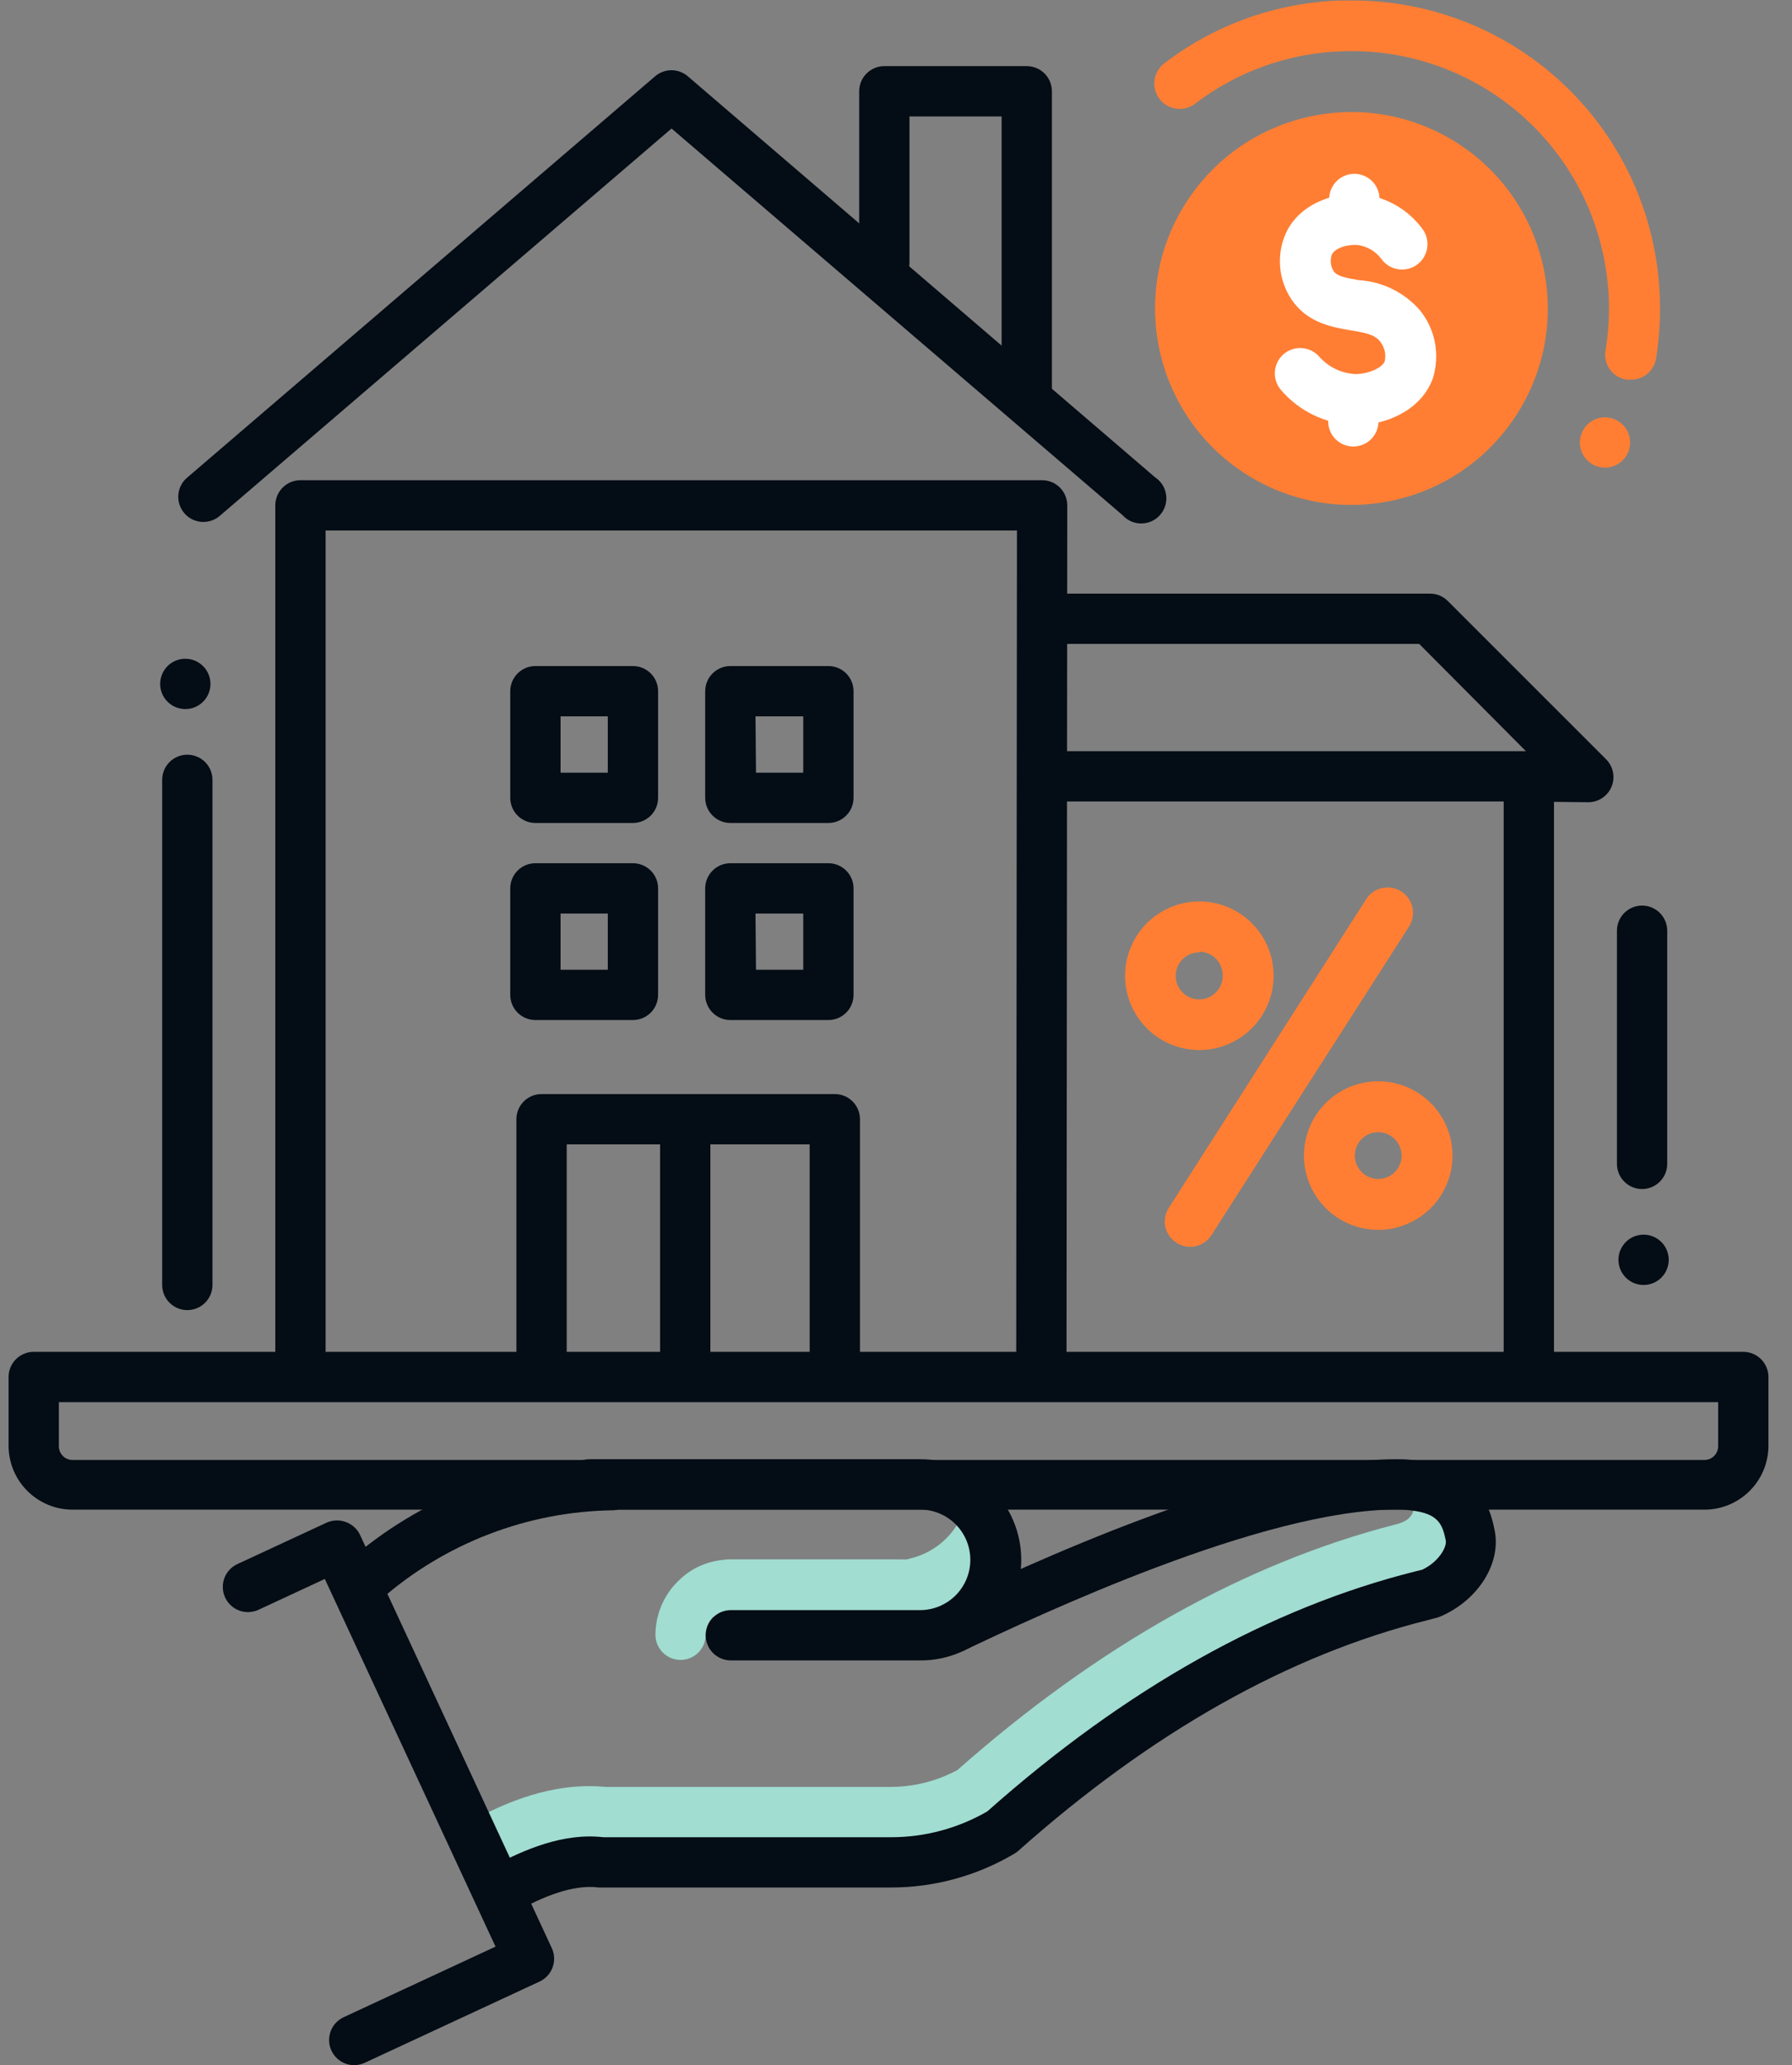 <svg width="46" height="53" viewBox="0 0 46 53" fill="none" xmlns="http://www.w3.org/2000/svg">
<rect x="0" y="0" width="46" height="53" fill="#808080" stroke="none"/>
<g id="icons" clip-path="url(#clip0_3815_31614)">
<path id="Vector" d="M38.92 10.659C40.434 8.323 39.768 5.202 37.433 3.687C35.097 2.173 31.976 2.839 30.462 5.174C28.947 7.51 29.613 10.631 31.948 12.145C34.284 13.66 37.405 12.994 38.92 10.659Z" fill="#FF7E33"/>
<path id="Vector_2" d="M37.721 39.383C37.599 38.783 37.321 38.234 36.269 38.118C36.353 38.702 36.353 38.999 35.805 39.125C31.933 40.125 28.17 42.248 24.575 45.424C24.053 45.704 23.471 45.852 22.878 45.856H15.553C14.179 45.727 12.972 46.256 12.081 46.74C12.029 46.767 11.978 46.797 11.93 46.83C12.01 46.972 12.085 47.114 12.156 47.26C12.385 47.679 12.63 48.092 12.875 48.502L12.991 48.444C13.746 48.044 14.605 47.682 15.45 47.798H22.872C23.873 47.798 24.856 47.528 25.718 47.018C31.365 41.971 36.024 41.093 36.715 40.887C37.379 40.609 37.85 39.944 37.721 39.383Z" fill="#A1DDD1"/>
<path id="Vector_3" d="M24.814 38.518C24.736 38.878 24.558 39.208 24.3 39.469C24.041 39.731 23.714 39.914 23.356 39.996C23.327 40.009 23.297 40.016 23.265 40.016C23.233 40.022 23.201 40.022 23.169 40.016H18.761C18.679 40.015 18.597 40.022 18.515 40.035C18.11 40.082 17.731 40.261 17.438 40.545C17.245 40.725 17.091 40.943 16.986 41.185C16.881 41.427 16.826 41.688 16.825 41.952C16.825 42.123 16.893 42.287 17.014 42.408C17.135 42.529 17.299 42.597 17.47 42.597C17.641 42.597 17.805 42.529 17.926 42.408C18.047 42.287 18.115 42.123 18.115 41.952C18.116 41.865 18.134 41.779 18.168 41.699C18.202 41.619 18.253 41.547 18.316 41.487L18.761 41.958H23.601C24 41.954 24.389 41.827 24.713 41.594C25.038 41.361 25.282 41.033 25.413 40.656C25.544 40.278 25.554 39.87 25.444 39.486C25.333 39.102 25.107 38.762 24.795 38.512L24.814 38.518Z" fill="#A1DDD1"/>
<path id="Vector_4" d="M41.858 9.742H41.752C41.667 9.729 41.585 9.699 41.512 9.654C41.439 9.61 41.375 9.551 41.325 9.481C41.275 9.411 41.239 9.332 41.22 9.248C41.2 9.165 41.198 9.078 41.213 8.993C41.373 8.026 41.315 7.035 41.044 6.093C40.774 5.151 40.297 4.281 39.648 3.546C38.999 2.811 38.195 2.229 37.294 1.844C36.392 1.458 35.416 1.278 34.437 1.317C33.074 1.363 31.76 1.834 30.677 2.662C30.54 2.767 30.367 2.813 30.195 2.79C30.024 2.767 29.869 2.677 29.764 2.54C29.659 2.402 29.613 2.229 29.636 2.058C29.659 1.886 29.75 1.731 29.887 1.626C31.187 0.63 32.767 0.066 34.404 0.013H34.698C36.748 0.006 38.721 0.798 40.197 2.221C41.674 3.643 42.538 5.585 42.607 7.635C42.626 8.16 42.594 8.687 42.51 9.206C42.484 9.359 42.403 9.497 42.284 9.595C42.164 9.694 42.013 9.746 41.858 9.742Z" fill="#FF7E33"/>
<path id="Vector_5" d="M34.746 11.458H34.721C34.635 11.456 34.55 11.436 34.472 11.401C34.394 11.365 34.323 11.314 34.265 11.251C34.207 11.188 34.162 11.114 34.132 11.033C34.103 10.952 34.09 10.867 34.095 10.781V10.458C34.101 10.287 34.175 10.125 34.301 10.009C34.426 9.892 34.593 9.83 34.764 9.837C34.935 9.843 35.097 9.917 35.213 10.043C35.33 10.169 35.392 10.335 35.385 10.506V10.829C35.381 10.996 35.312 11.155 35.193 11.273C35.074 11.39 34.914 11.457 34.746 11.458Z" fill="white"/>
<path id="Vector_6" d="M34.772 6.108H34.749C34.663 6.106 34.578 6.087 34.5 6.052C34.421 6.016 34.35 5.966 34.292 5.902C34.233 5.839 34.188 5.765 34.158 5.684C34.129 5.603 34.116 5.517 34.12 5.431V5.082C34.123 4.998 34.143 4.914 34.179 4.837C34.214 4.76 34.264 4.691 34.326 4.633C34.389 4.575 34.461 4.531 34.541 4.501C34.62 4.472 34.705 4.458 34.79 4.461C34.874 4.464 34.958 4.484 35.035 4.52C35.112 4.555 35.181 4.605 35.239 4.667C35.297 4.729 35.342 4.802 35.371 4.882C35.401 4.961 35.414 5.046 35.411 5.131V5.479C35.407 5.646 35.338 5.806 35.219 5.923C35.099 6.04 34.939 6.107 34.772 6.108Z" fill="white"/>
<path id="Vector_7" d="M34.746 10.903C34.39 10.892 34.04 10.806 33.719 10.652C33.398 10.498 33.112 10.277 32.881 10.006C32.769 9.875 32.713 9.705 32.726 9.533C32.739 9.361 32.82 9.201 32.95 9.088C33.081 8.976 33.252 8.92 33.424 8.933C33.596 8.946 33.756 9.027 33.869 9.158C33.986 9.289 34.128 9.396 34.287 9.472C34.446 9.547 34.619 9.591 34.795 9.6C35.098 9.6 35.469 9.454 35.543 9.277C35.564 9.188 35.565 9.096 35.544 9.007C35.524 8.918 35.484 8.835 35.427 8.764C35.288 8.586 35.059 8.541 34.669 8.477C34.201 8.396 33.562 8.29 33.155 7.689C32.989 7.442 32.888 7.157 32.861 6.86C32.835 6.563 32.884 6.265 33.004 5.992C33.365 5.202 34.294 4.914 34.995 4.989C35.295 5.025 35.585 5.123 35.846 5.275C36.108 5.428 36.335 5.632 36.514 5.876C36.566 5.945 36.603 6.023 36.623 6.106C36.644 6.189 36.648 6.276 36.636 6.361C36.623 6.445 36.594 6.527 36.55 6.6C36.506 6.674 36.448 6.738 36.379 6.789C36.31 6.84 36.232 6.877 36.149 6.898C36.066 6.919 35.979 6.923 35.894 6.91C35.809 6.898 35.728 6.869 35.654 6.825C35.581 6.781 35.517 6.722 35.466 6.654C35.395 6.556 35.304 6.473 35.201 6.41C35.097 6.348 34.982 6.307 34.862 6.289C34.608 6.263 34.272 6.357 34.188 6.534C34.163 6.604 34.155 6.678 34.162 6.751C34.17 6.824 34.194 6.894 34.233 6.957C34.32 7.083 34.498 7.125 34.879 7.189C35.179 7.207 35.473 7.285 35.742 7.418C36.012 7.551 36.253 7.736 36.45 7.964C36.648 8.208 36.781 8.498 36.837 8.807C36.893 9.116 36.871 9.434 36.773 9.732C36.45 10.571 35.537 10.894 34.837 10.919L34.746 10.903Z" fill="white"/>
<path id="Vector_8" d="M5.402 17.551C5.402 17.678 5.364 17.803 5.294 17.909C5.223 18.015 5.122 18.098 5.004 18.147C4.886 18.196 4.756 18.208 4.631 18.183C4.506 18.159 4.391 18.097 4.301 18.007C4.21 17.917 4.149 17.802 4.124 17.677C4.099 17.551 4.112 17.422 4.161 17.304C4.21 17.186 4.292 17.085 4.398 17.014C4.505 16.943 4.629 16.905 4.757 16.905C4.928 16.905 5.092 16.973 5.213 17.094C5.334 17.215 5.402 17.379 5.402 17.551Z" fill="#040C15"/>
<path id="Vector_9" d="M30.555 31.997C30.43 31.996 30.308 31.96 30.203 31.894C30.13 31.848 30.067 31.788 30.017 31.718C29.967 31.647 29.932 31.568 29.914 31.483C29.896 31.399 29.894 31.312 29.91 31.227C29.926 31.143 29.959 31.062 30.006 30.99L35.069 23.075C35.115 23.003 35.175 22.94 35.245 22.891C35.316 22.842 35.395 22.807 35.479 22.789C35.563 22.77 35.649 22.769 35.734 22.784C35.818 22.799 35.899 22.83 35.971 22.876C36.043 22.922 36.106 22.983 36.155 23.053C36.204 23.123 36.239 23.202 36.257 23.286C36.275 23.37 36.277 23.456 36.262 23.541C36.247 23.625 36.215 23.706 36.169 23.778L31.103 31.687C31.046 31.781 30.965 31.859 30.869 31.913C30.773 31.968 30.665 31.996 30.555 31.997Z" fill="#FF7E33"/>
<path id="Vector_10" d="M30.787 26.947C30.41 26.947 30.041 26.835 29.727 26.625C29.414 26.416 29.169 26.118 29.025 25.77C28.881 25.421 28.843 25.038 28.916 24.668C28.99 24.298 29.172 23.958 29.438 23.691C29.705 23.425 30.045 23.243 30.415 23.169C30.785 23.096 31.168 23.134 31.517 23.278C31.865 23.422 32.163 23.667 32.373 23.98C32.582 24.294 32.694 24.663 32.694 25.04C32.693 25.545 32.492 26.03 32.134 26.387C31.777 26.745 31.292 26.946 30.787 26.947ZM30.787 24.44C30.667 24.439 30.55 24.474 30.451 24.54C30.351 24.606 30.273 24.7 30.227 24.811C30.181 24.921 30.169 25.043 30.192 25.16C30.215 25.277 30.272 25.385 30.357 25.47C30.442 25.554 30.549 25.612 30.667 25.635C30.784 25.658 30.906 25.646 31.016 25.6C31.127 25.554 31.221 25.476 31.287 25.376C31.353 25.277 31.388 25.16 31.387 25.04C31.389 24.96 31.375 24.88 31.345 24.806C31.316 24.731 31.272 24.663 31.216 24.606C31.16 24.549 31.093 24.503 31.02 24.472C30.946 24.44 30.867 24.424 30.787 24.424V24.44Z" fill="#FF7E33"/>
<path id="Vector_11" d="M35.379 31.561C35.002 31.561 34.633 31.449 34.319 31.24C34.006 31.03 33.761 30.732 33.617 30.384C33.472 30.035 33.435 29.652 33.508 29.282C33.582 28.912 33.764 28.572 34.03 28.306C34.297 28.039 34.637 27.857 35.007 27.784C35.377 27.71 35.76 27.748 36.108 27.892C36.457 28.037 36.755 28.281 36.964 28.595C37.174 28.908 37.286 29.277 37.286 29.654C37.285 30.16 37.084 30.644 36.726 31.002C36.369 31.359 35.884 31.56 35.379 31.561ZM35.379 29.054C35.26 29.054 35.144 29.089 35.045 29.155C34.947 29.221 34.87 29.315 34.824 29.424C34.779 29.534 34.767 29.655 34.79 29.771C34.813 29.888 34.87 29.995 34.954 30.078C35.038 30.163 35.145 30.22 35.262 30.243C35.378 30.266 35.499 30.254 35.608 30.209C35.718 30.163 35.812 30.086 35.878 29.988C35.944 29.889 35.979 29.773 35.979 29.654C35.978 29.495 35.914 29.343 35.802 29.231C35.69 29.118 35.538 29.055 35.379 29.054Z" fill="#FF7E33"/>
<path id="Vector_12" d="M9.348 41.209C9.218 41.21 9.091 41.171 8.984 41.098C8.876 41.024 8.794 40.921 8.746 40.8C8.699 40.679 8.689 40.546 8.718 40.419C8.747 40.293 8.814 40.178 8.909 40.09C10.784 38.437 13.187 37.507 15.686 37.466C15.856 37.46 16.022 37.522 16.148 37.638C16.273 37.754 16.347 37.915 16.354 38.086C16.357 38.171 16.344 38.256 16.314 38.336C16.285 38.416 16.24 38.489 16.182 38.551C16.124 38.613 16.054 38.664 15.977 38.699C15.899 38.734 15.816 38.754 15.731 38.757C13.541 38.788 11.433 39.597 9.784 41.038C9.665 41.148 9.51 41.209 9.348 41.209Z" fill="#040C15"/>
<path id="Vector_13" d="M12.991 49.089C12.847 49.09 12.706 49.042 12.592 48.953C12.478 48.865 12.397 48.74 12.362 48.6C12.327 48.46 12.34 48.312 12.399 48.18C12.458 48.048 12.56 47.94 12.688 47.873C13.449 47.473 14.453 47.027 15.489 47.147H22.878C23.744 47.146 24.594 46.918 25.343 46.485C28.893 43.333 32.591 41.258 36.356 40.319L36.505 40.283C36.928 40.086 37.15 39.699 37.111 39.522C37.024 39.109 36.918 38.838 36.218 38.76C36.091 38.743 35.964 38.736 35.837 38.738C32.404 38.738 26.65 41.455 24.759 42.348C24.605 42.417 24.43 42.423 24.271 42.364C24.113 42.305 23.984 42.187 23.912 42.034C23.84 41.88 23.831 41.705 23.887 41.546C23.943 41.386 24.059 41.255 24.211 41.18C26.166 40.258 32.116 37.447 35.827 37.447C36.01 37.444 36.192 37.455 36.373 37.479C38.038 37.663 38.283 38.86 38.363 39.254C38.55 40.106 37.947 41.071 36.963 41.487L36.886 41.513L36.656 41.574C33.081 42.465 29.558 44.456 26.144 47.492C26.113 47.52 26.079 47.545 26.044 47.566C25.083 48.137 23.986 48.438 22.868 48.437H15.457H15.373C14.679 48.347 13.901 48.702 13.301 49.021C13.205 49.068 13.098 49.091 12.991 49.089Z" fill="#040C15"/>
<path id="Vector_14" d="M43.756 38.741H1.859C1.424 38.74 1.007 38.566 0.7 38.258C0.393 37.951 0.22 37.533 0.22 37.098V35.337C0.22 35.165 0.288 35.001 0.409 34.88C0.53 34.759 0.694 34.691 0.865 34.691H44.749C44.921 34.691 45.085 34.759 45.206 34.88C45.327 35.001 45.395 35.165 45.395 35.337V37.114C45.391 37.547 45.216 37.96 44.909 38.264C44.602 38.569 44.188 38.74 43.756 38.741ZM1.511 35.982V37.114C1.511 37.207 1.547 37.296 1.613 37.362C1.678 37.428 1.766 37.465 1.859 37.466H43.756C43.848 37.465 43.937 37.428 44.002 37.362C44.068 37.296 44.104 37.207 44.104 37.114V35.982H1.511Z" fill="#040C15"/>
<path id="Vector_15" d="M9.09 52.997C8.944 52.996 8.802 52.945 8.688 52.853C8.574 52.761 8.495 52.633 8.463 52.49C8.432 52.347 8.45 52.198 8.514 52.066C8.579 51.935 8.686 51.83 8.819 51.767L12.72 49.954L8.338 40.519L6.638 41.309C6.561 41.345 6.478 41.365 6.393 41.369C6.308 41.373 6.223 41.36 6.144 41.331C6.064 41.301 5.991 41.257 5.928 41.2C5.866 41.142 5.815 41.073 5.779 40.996C5.744 40.919 5.723 40.836 5.72 40.752C5.716 40.667 5.729 40.582 5.758 40.502C5.787 40.423 5.832 40.349 5.889 40.287C5.946 40.224 6.015 40.174 6.092 40.138L8.38 39.076C8.457 39.041 8.54 39.021 8.625 39.018C8.71 39.014 8.794 39.028 8.874 39.057C9.033 39.113 9.164 39.229 9.238 39.38L14.166 49.996C14.201 50.073 14.221 50.157 14.224 50.242C14.227 50.328 14.213 50.413 14.183 50.492C14.153 50.572 14.108 50.645 14.049 50.707C13.991 50.769 13.921 50.819 13.843 50.854L9.355 52.939C9.271 52.976 9.181 52.996 9.09 52.997Z" fill="#040C15"/>
<path id="Vector_16" d="M23.617 42.61H18.761C18.59 42.61 18.425 42.542 18.304 42.421C18.183 42.3 18.115 42.136 18.115 41.964C18.115 41.793 18.183 41.629 18.304 41.508C18.425 41.387 18.59 41.319 18.761 41.319H23.617C23.959 41.319 24.288 41.183 24.53 40.941C24.772 40.699 24.908 40.371 24.908 40.028C24.908 39.686 24.772 39.358 24.53 39.116C24.288 38.874 23.959 38.738 23.617 38.738H15.134C14.963 38.738 14.799 38.67 14.678 38.549C14.556 38.428 14.489 38.263 14.489 38.092C14.489 37.921 14.556 37.757 14.678 37.636C14.799 37.515 14.963 37.447 15.134 37.447H23.633C24.318 37.447 24.974 37.719 25.459 38.203C25.943 38.687 26.215 39.344 26.215 40.028C26.215 40.713 25.943 41.37 25.459 41.854C24.974 42.338 24.318 42.61 23.633 42.61H23.617Z" fill="#040C15"/>
<path id="Vector_17" d="M40.748 20.587L39.048 20.568H26.728V19.277H39.17L36.431 16.524H26.75V15.234H36.708C36.793 15.234 36.878 15.25 36.956 15.283C37.035 15.316 37.106 15.364 37.166 15.424L41.226 19.483C41.316 19.573 41.379 19.689 41.404 19.814C41.429 19.939 41.417 20.069 41.368 20.188C41.319 20.306 41.236 20.407 41.13 20.478C41.024 20.549 40.899 20.587 40.771 20.587H40.748Z" fill="#040C15"/>
<path id="Vector_18" d="M39.89 19.887H38.599V34.827H39.89V19.887Z" fill="#040C15"/>
<path id="Vector_19" d="M4.808 33.62C4.637 33.62 4.473 33.552 4.352 33.431C4.231 33.31 4.163 33.146 4.163 32.975V20.013C4.163 19.841 4.231 19.677 4.352 19.556C4.473 19.435 4.637 19.367 4.808 19.367C4.979 19.367 5.144 19.435 5.265 19.556C5.386 19.677 5.454 19.841 5.454 20.013V32.975C5.454 33.146 5.386 33.31 5.265 33.431C5.144 33.552 4.979 33.62 4.808 33.62Z" fill="#040C15"/>
<path id="Vector_20" d="M41.545 32.329C41.545 32.202 41.583 32.077 41.654 31.971C41.725 31.865 41.825 31.782 41.943 31.733C42.061 31.684 42.191 31.671 42.316 31.696C42.441 31.721 42.556 31.783 42.647 31.873C42.737 31.963 42.798 32.078 42.823 32.203C42.848 32.328 42.835 32.458 42.786 32.576C42.738 32.694 42.655 32.795 42.549 32.866C42.443 32.937 42.318 32.975 42.19 32.975C42.019 32.975 41.855 32.907 41.734 32.786C41.613 32.665 41.545 32.5 41.545 32.329Z" fill="#040C15"/>
<path id="Vector_21" d="M42.152 30.513C41.98 30.513 41.816 30.445 41.695 30.323C41.574 30.203 41.506 30.038 41.506 29.867V23.885C41.506 23.714 41.574 23.549 41.695 23.428C41.816 23.307 41.98 23.239 42.152 23.239C42.323 23.239 42.487 23.307 42.608 23.428C42.729 23.549 42.797 23.714 42.797 23.885V29.867C42.797 30.038 42.729 30.203 42.608 30.323C42.487 30.445 42.323 30.513 42.152 30.513Z" fill="#040C15"/>
<path id="Vector_22" d="M8.358 34.911H7.067V12.968C7.067 12.797 7.135 12.633 7.256 12.512C7.377 12.391 7.541 12.323 7.712 12.323H26.75C26.922 12.323 27.086 12.391 27.207 12.512C27.328 12.633 27.396 12.797 27.396 12.968L27.377 34.82H26.086L26.105 13.614H8.358V34.911Z" fill="#040C15"/>
<path id="Vector_23" d="M5.221 13.394C5.089 13.394 4.961 13.354 4.852 13.279C4.744 13.203 4.662 13.096 4.616 12.973C4.57 12.849 4.564 12.714 4.597 12.586C4.63 12.459 4.702 12.344 4.802 12.259L16.815 1.959C16.932 1.858 17.082 1.802 17.236 1.802C17.391 1.802 17.54 1.858 17.657 1.959L29.654 12.252C29.73 12.303 29.795 12.37 29.843 12.447C29.891 12.525 29.922 12.612 29.934 12.703C29.947 12.793 29.939 12.885 29.913 12.973C29.887 13.06 29.842 13.142 29.782 13.211C29.723 13.28 29.649 13.335 29.566 13.374C29.483 13.412 29.393 13.432 29.301 13.433C29.21 13.434 29.119 13.416 29.035 13.379C28.952 13.342 28.877 13.288 28.816 13.22L17.238 3.298L5.644 13.236C5.527 13.338 5.377 13.394 5.221 13.394Z" fill="#040C15"/>
<path id="Vector_24" d="M16.247 26.176H13.743C13.572 26.176 13.408 26.108 13.287 25.987C13.166 25.866 13.098 25.701 13.098 25.53V22.797C13.098 22.626 13.166 22.462 13.287 22.341C13.408 22.22 13.572 22.152 13.743 22.152H16.247C16.418 22.152 16.582 22.22 16.704 22.341C16.825 22.462 16.893 22.626 16.893 22.797V25.53C16.893 25.701 16.825 25.866 16.704 25.987C16.582 26.108 16.418 26.176 16.247 26.176ZM14.389 24.885H15.602V23.443H14.389V24.885Z" fill="#040C15"/>
<path id="Vector_25" d="M21.265 26.176H18.748C18.577 26.176 18.413 26.108 18.292 25.987C18.171 25.866 18.102 25.701 18.102 25.53V22.797C18.102 22.626 18.171 22.462 18.292 22.341C18.413 22.22 18.577 22.152 18.748 22.152H21.265C21.436 22.152 21.6 22.22 21.721 22.341C21.842 22.462 21.91 22.626 21.91 22.797V25.53C21.91 25.701 21.842 25.866 21.721 25.987C21.6 26.108 21.436 26.176 21.265 26.176ZM19.406 24.885H20.619V23.443H19.393L19.406 24.885Z" fill="#040C15"/>
<path id="Vector_26" d="M16.247 21.119H13.743C13.572 21.119 13.408 21.051 13.287 20.93C13.166 20.809 13.098 20.645 13.098 20.474V17.738C13.098 17.567 13.166 17.402 13.287 17.281C13.408 17.16 13.572 17.092 13.743 17.092H16.247C16.418 17.092 16.582 17.16 16.704 17.281C16.825 17.402 16.893 17.567 16.893 17.738V20.474C16.893 20.645 16.825 20.809 16.704 20.93C16.582 21.051 16.418 21.119 16.247 21.119ZM14.389 19.829H15.602V18.383H14.389V19.829Z" fill="#040C15"/>
<path id="Vector_27" d="M21.265 21.119H18.748C18.577 21.119 18.413 21.051 18.292 20.93C18.171 20.809 18.102 20.645 18.102 20.474V17.738C18.102 17.567 18.171 17.402 18.292 17.281C18.413 17.16 18.577 17.092 18.748 17.092H21.265C21.436 17.092 21.6 17.16 21.721 17.281C21.842 17.402 21.91 17.567 21.91 17.738V20.474C21.91 20.645 21.842 20.809 21.721 20.93C21.6 21.051 21.436 21.119 21.265 21.119ZM19.406 19.829H20.619V18.383H19.393L19.406 19.829Z" fill="#040C15"/>
<path id="Vector_28" d="M21.429 35.659C21.258 35.659 21.094 35.591 20.973 35.47C20.852 35.349 20.784 35.185 20.784 35.014V29.367H14.547V35.014C14.547 35.185 14.479 35.349 14.358 35.47C14.236 35.591 14.072 35.659 13.901 35.659C13.73 35.659 13.566 35.591 13.445 35.47C13.324 35.349 13.256 35.185 13.256 35.014V28.722C13.256 28.55 13.324 28.386 13.445 28.265C13.566 28.144 13.73 28.076 13.901 28.076H21.429C21.601 28.076 21.765 28.144 21.886 28.265C22.007 28.386 22.075 28.55 22.075 28.722V35.014C22.075 35.185 22.007 35.349 21.886 35.47C21.765 35.591 21.601 35.659 21.429 35.659Z" fill="#040C15"/>
<path id="Vector_29" d="M17.589 35.824C17.418 35.824 17.254 35.756 17.133 35.635C17.012 35.514 16.944 35.35 16.944 35.178V29.048C16.944 28.877 17.012 28.712 17.133 28.591C17.254 28.47 17.418 28.402 17.589 28.402C17.761 28.402 17.925 28.47 18.046 28.591C18.167 28.712 18.235 28.877 18.235 29.048V35.178C18.235 35.35 18.167 35.514 18.046 35.635C17.925 35.756 17.761 35.824 17.589 35.824Z" fill="#040C15"/>
<path id="Vector_30" d="M26.357 10.71C26.185 10.71 26.021 10.642 25.9 10.521C25.779 10.4 25.711 10.236 25.711 10.064V2.988H23.346V6.731C23.346 6.902 23.278 7.066 23.157 7.187C23.036 7.308 22.872 7.376 22.701 7.376C22.529 7.376 22.365 7.308 22.244 7.187C22.123 7.066 22.055 6.902 22.055 6.731V2.343C22.055 2.171 22.123 2.007 22.244 1.886C22.365 1.765 22.529 1.697 22.701 1.697H26.357C26.528 1.697 26.692 1.765 26.813 1.886C26.934 2.007 27.002 2.171 27.002 2.343V10.064C27.002 10.236 26.934 10.4 26.813 10.521C26.692 10.642 26.528 10.71 26.357 10.71Z" fill="#040C15"/>
<path id="Vector_31" d="M41.845 11.355C41.845 11.483 41.807 11.607 41.736 11.714C41.666 11.82 41.565 11.902 41.447 11.951C41.329 12 41.199 12.013 41.074 11.988C40.949 11.963 40.834 11.902 40.743 11.812C40.653 11.721 40.592 11.606 40.567 11.481C40.542 11.356 40.555 11.226 40.604 11.108C40.652 10.99 40.735 10.889 40.841 10.819C40.947 10.748 41.072 10.71 41.2 10.71C41.371 10.71 41.535 10.778 41.656 10.899C41.777 11.02 41.845 11.184 41.845 11.355Z" fill="#FF7E33"/>
</g>
<defs>
<clipPath id="clip0_3815_31614">
<rect width="45.175" height="53" fill="white" transform="translate(0.22)"/>
</clipPath>
</defs>
</svg>
